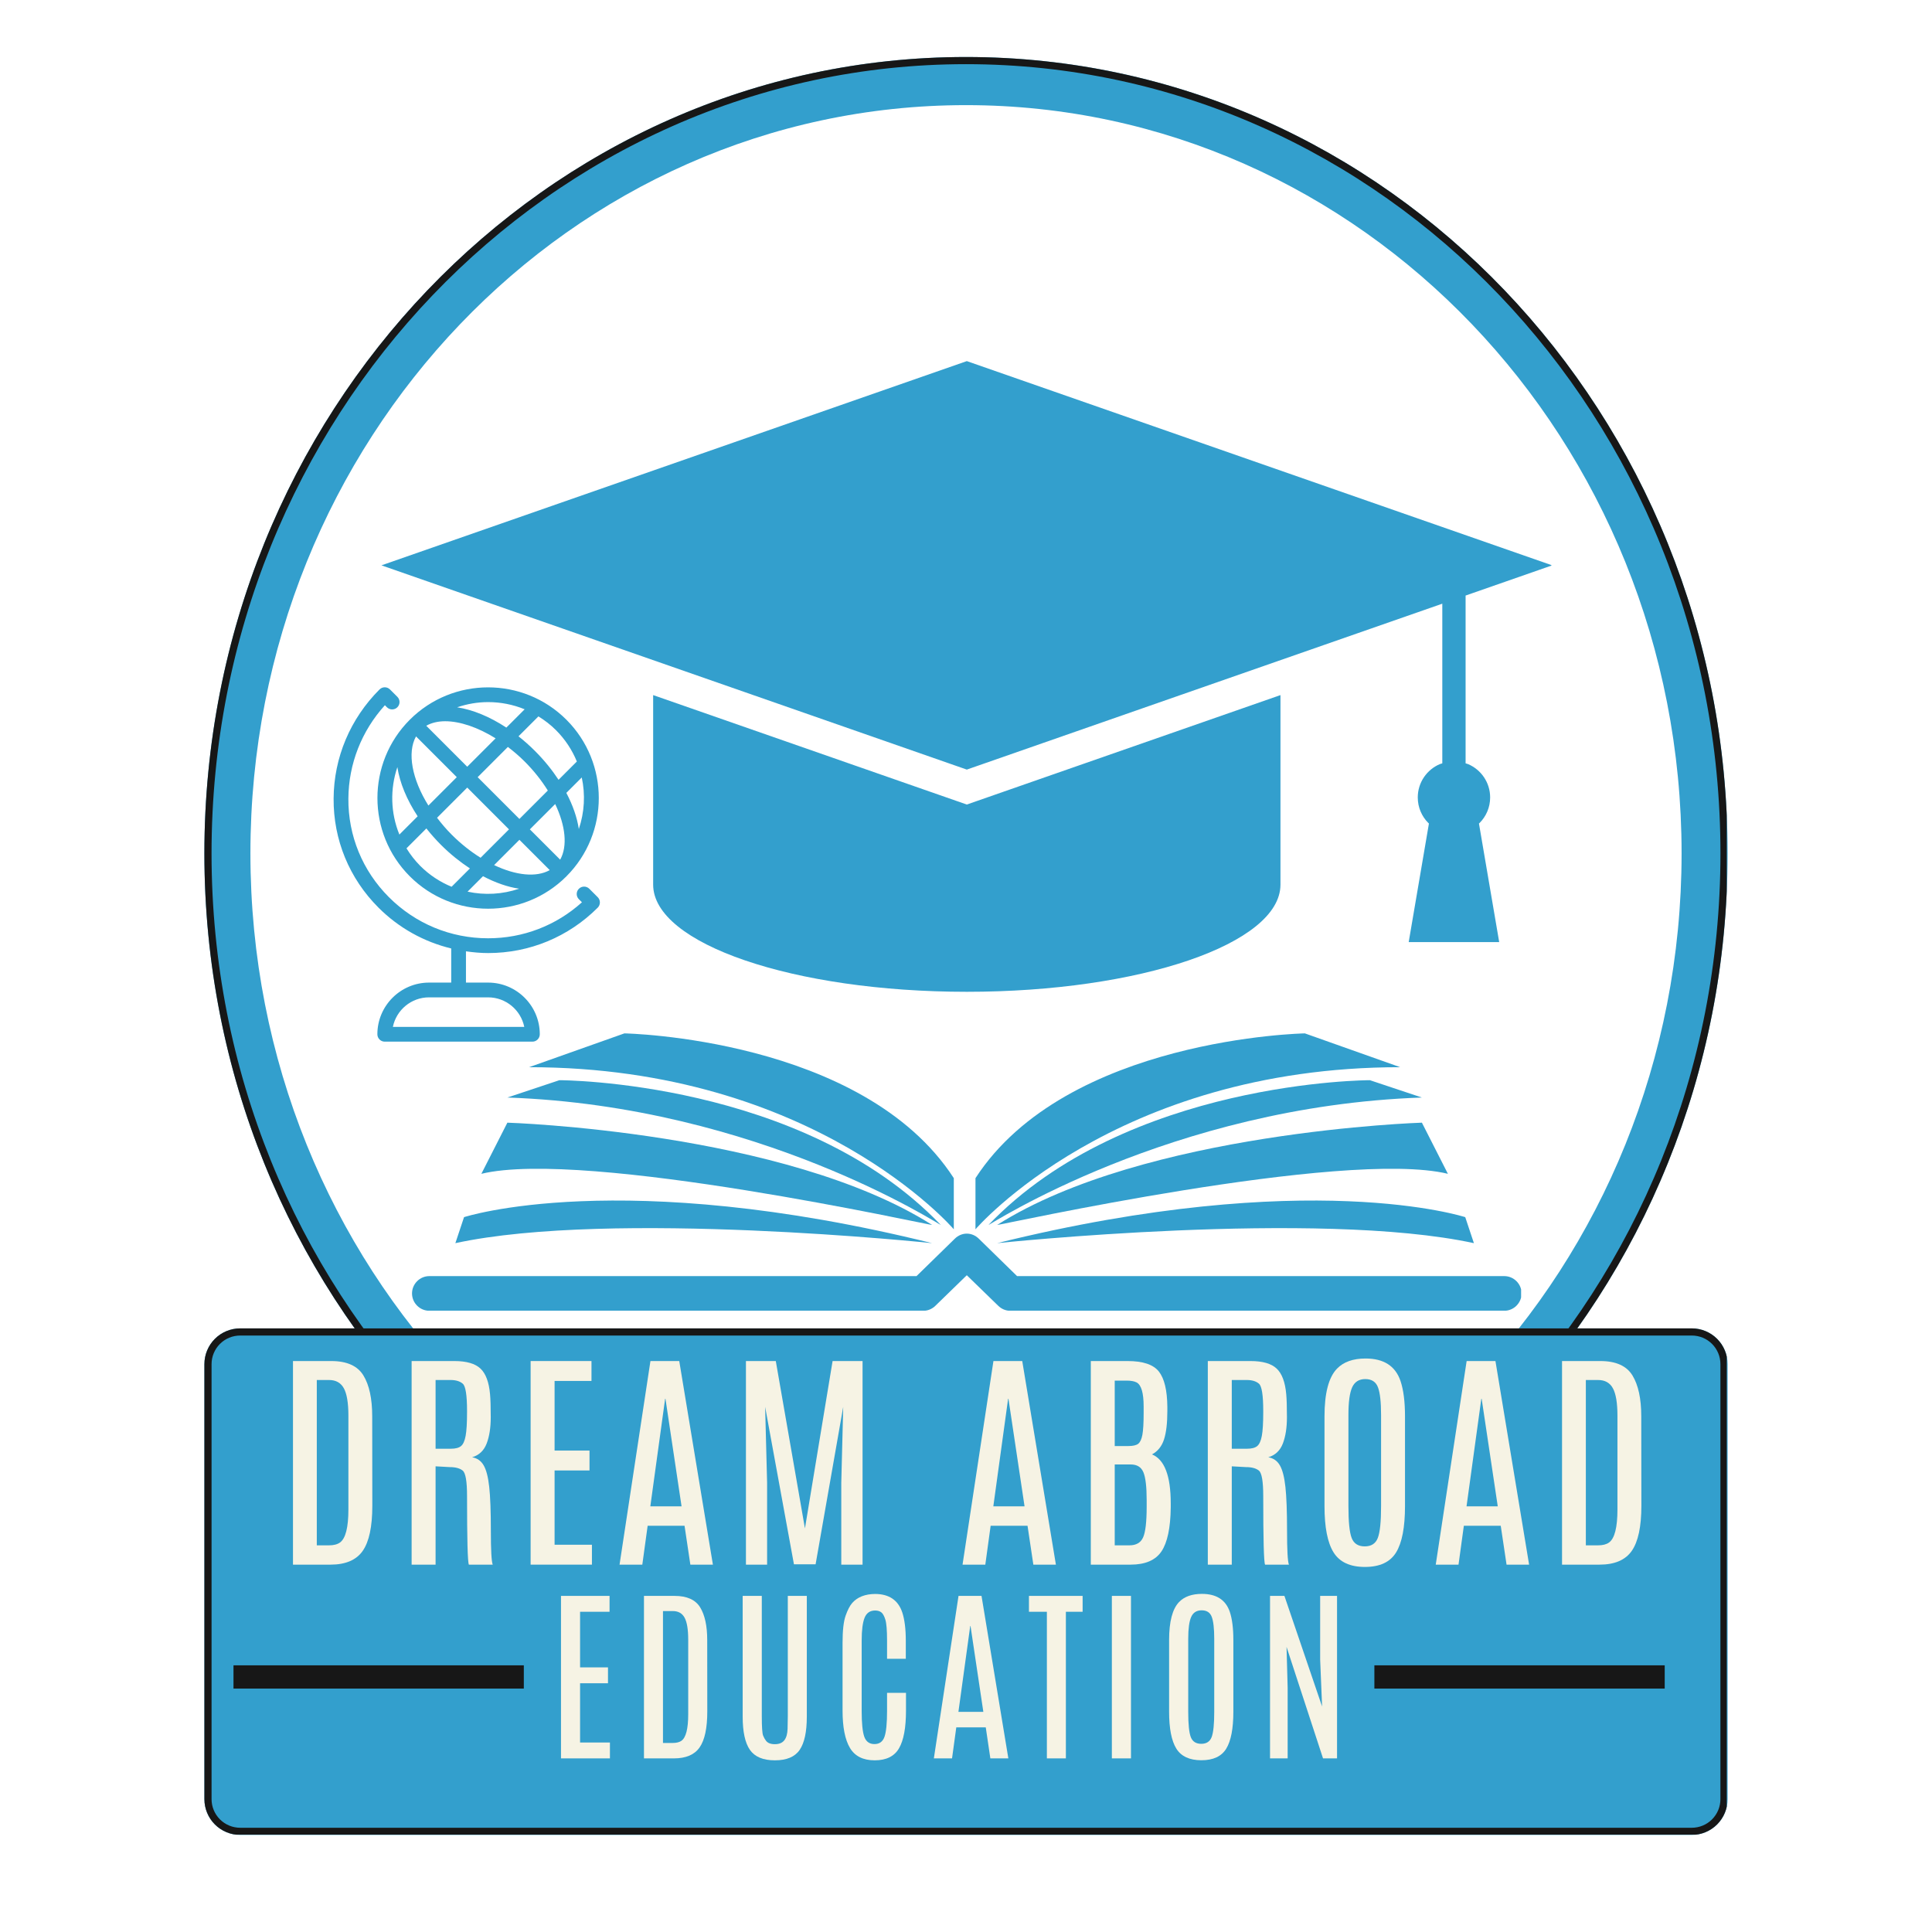 <svg xmlns="http://www.w3.org/2000/svg" xmlns:xlink="http://www.w3.org/1999/xlink" width="1080" viewBox="0 0 810 810" height="1080" preserveAspectRatio="xMidYMid meet"><defs><g></g><clipPath id="5b305223d2"><path d="M 85.691 23.902 L 724.309 23.902 L 724.309 692 L 85.691 692 Z M 85.691 23.902 " clip-rule="nonzero"></path></clipPath><clipPath id="3bc639caa7"><path d="M 405 23.902 C 228.648 23.902 85.691 173.379 85.691 357.77 C 85.691 542.164 228.648 691.641 405 691.641 C 581.352 691.641 724.309 542.164 724.309 357.77 C 724.309 173.379 581.352 23.902 405 23.902 Z M 405 23.902 " clip-rule="nonzero"></path></clipPath><clipPath id="8287b128b3"><path d="M 0.691 0.902 L 639.309 0.902 L 639.309 668.68 L 0.691 668.68 Z M 0.691 0.902 " clip-rule="nonzero"></path></clipPath><clipPath id="0cd5ead66f"><path d="M 320 0.902 C 143.648 0.902 0.691 150.379 0.691 334.77 C 0.691 519.164 143.648 668.641 320 668.641 C 496.352 668.641 639.309 519.164 639.309 334.77 C 639.309 150.379 496.352 0.902 320 0.902 Z M 320 0.902 " clip-rule="nonzero"></path></clipPath><clipPath id="bc2f09f564"><rect x="0" width="640" y="0" height="669"></rect></clipPath><clipPath id="8edec92104"><path d="M 85.691 23.902 L 723.941 23.902 L 723.941 691.402 L 85.691 691.402 Z M 85.691 23.902 " clip-rule="nonzero"></path></clipPath><clipPath id="ef8c2a882f"><path d="M 404.996 23.902 C 228.648 23.902 85.691 173.379 85.691 357.77 C 85.691 542.156 228.648 691.633 404.996 691.633 C 581.344 691.633 724.305 542.156 724.305 357.77 C 724.305 173.379 581.344 23.902 404.996 23.902 Z M 404.996 23.902 " clip-rule="nonzero"></path></clipPath><clipPath id="d6570a4545"><path d="M 104.988 44.078 L 705.012 44.078 L 705.012 672 L 104.988 672 Z M 104.988 44.078 " clip-rule="nonzero"></path></clipPath><clipPath id="3ad1de7868"><path d="M 405 44.078 C 239.309 44.078 104.988 184.523 104.988 357.77 C 104.988 531.02 239.309 671.465 405 671.465 C 570.691 671.465 705.012 531.02 705.012 357.77 C 705.012 184.523 570.691 44.078 405 44.078 Z M 405 44.078 " clip-rule="nonzero"></path></clipPath><clipPath id="53949c36bf"><path d="M 0.988 0.078 L 601.012 0.078 L 601.012 627.52 L 0.988 627.52 Z M 0.988 0.078 " clip-rule="nonzero"></path></clipPath><clipPath id="108b373b22"><path d="M 301 0.078 C 135.309 0.078 0.988 140.523 0.988 313.77 C 0.988 487.02 135.309 627.465 301 627.465 C 466.691 627.465 601.012 487.02 601.012 313.77 C 601.012 140.523 466.691 0.078 301 0.078 Z M 301 0.078 " clip-rule="nonzero"></path></clipPath><clipPath id="2a917faffa"><rect x="0" width="602" y="0" height="628"></rect></clipPath><clipPath id="691bd4ad50"><path d="M 172.73 517 L 637.73 517 L 637.73 549.5 L 172.73 549.5 Z M 172.73 517 " clip-rule="nonzero"></path></clipPath><clipPath id="13e673798d"><path d="M 221 433.25 L 400 433.25 L 400 516 L 221 516 Z M 221 433.25 " clip-rule="nonzero"></path></clipPath><clipPath id="4875fb6720"><path d="M 408 433.25 L 588 433.25 L 588 516 L 408 516 Z M 408 433.25 " clip-rule="nonzero"></path></clipPath><clipPath id="31269e743a"><path d="M 159.926 151.398 L 650.426 151.398 L 650.426 415.816 L 159.926 415.816 Z M 159.926 151.398 " clip-rule="nonzero"></path></clipPath><clipPath id="813de81bd3"><path d="M 139.746 288 L 252 288 L 252 436.609 L 139.746 436.609 Z M 139.746 288 " clip-rule="nonzero"></path></clipPath><clipPath id="bc8c077d8c"><path d="M 85.691 556.93 L 724.473 556.93 L 724.473 769.305 L 85.691 769.305 Z M 85.691 556.93 " clip-rule="nonzero"></path></clipPath><clipPath id="f40dc35d16"><path d="M 100.691 556.93 L 709.309 556.93 C 713.289 556.93 717.105 558.508 719.918 561.32 C 722.73 564.133 724.309 567.949 724.309 571.93 L 724.309 754.305 C 724.309 758.281 722.73 762.098 719.918 764.91 C 717.105 767.723 713.289 769.305 709.309 769.305 L 100.691 769.305 C 96.711 769.305 92.895 767.723 90.082 764.91 C 87.27 762.098 85.691 758.281 85.691 754.305 L 85.691 571.93 C 85.691 567.949 87.27 564.133 90.082 561.32 C 92.895 558.508 96.711 556.93 100.691 556.93 Z M 100.691 556.93 " clip-rule="nonzero"></path></clipPath><clipPath id="db8e309486"><path d="M 0.691 0.93 L 639.32 0.93 L 639.32 213.305 L 0.691 213.305 Z M 0.691 0.93 " clip-rule="nonzero"></path></clipPath><clipPath id="8ab1451dfa"><path d="M 15.691 0.93 L 624.309 0.93 C 628.289 0.93 632.105 2.508 634.918 5.32 C 637.73 8.133 639.309 11.949 639.309 15.93 L 639.309 198.305 C 639.309 202.281 637.73 206.098 634.918 208.91 C 632.105 211.723 628.289 213.305 624.309 213.305 L 15.691 213.305 C 11.711 213.305 7.895 211.723 5.082 208.91 C 2.27 206.098 0.691 202.281 0.691 198.305 L 0.691 15.93 C 0.691 11.949 2.27 8.133 5.082 5.32 C 7.895 2.508 11.711 0.93 15.691 0.93 Z M 15.691 0.93 " clip-rule="nonzero"></path></clipPath><clipPath id="043170af1f"><rect x="0" width="640" y="0" height="214"></rect></clipPath><clipPath id="23548bb681"><path d="M 85.691 556.93 L 723.941 556.93 L 723.941 769.18 L 85.691 769.18 Z M 85.691 556.93 " clip-rule="nonzero"></path></clipPath><clipPath id="bb89026ca0"><path d="M 100.699 556.93 L 709.297 556.93 C 713.273 556.93 717.09 558.508 719.902 561.32 C 722.715 564.133 724.293 567.949 724.293 571.93 L 724.293 754.297 C 724.293 758.273 722.715 762.09 719.902 764.902 C 717.09 767.715 713.273 769.297 709.297 769.297 L 100.699 769.297 C 96.719 769.297 92.902 767.715 90.09 764.902 C 87.277 762.09 85.699 758.273 85.699 754.297 L 85.699 571.93 C 85.699 567.949 87.277 564.133 90.09 561.32 C 92.902 558.508 96.719 556.93 100.699 556.93 Z M 100.699 556.93 " clip-rule="nonzero"></path></clipPath><clipPath id="7d53c5126d"><rect x="0" width="591" y="0" height="145"></rect></clipPath><clipPath id="9ac5104643"><rect x="0" width="348" y="0" height="114"></rect></clipPath></defs><rect x="-81" width="972" fill="#ffffff" y="-81" height="972" fill-opacity="1"></rect><rect x="-81" width="972" fill="#ffffff" y="-81" height="972" fill-opacity="1"></rect><g clip-path="url(#5b305223d2)"><g clip-path="url(#3bc639caa7)"><g transform="matrix(1, 0, 0, 1, 85, 23)"><g clip-path="url(#bc2f09f564)"><g clip-path="url(#8287b128b3)"><g clip-path="url(#0cd5ead66f)"><path fill="#339fcd" d="M 0.691 0.902 L 639.309 0.902 L 639.309 669.457 L 0.691 669.457 Z M 0.691 0.902 " fill-opacity="1" fill-rule="nonzero"></path></g></g></g></g></g></g><g clip-path="url(#8edec92104)"><g clip-path="url(#ef8c2a882f)"><path stroke-linecap="butt" transform="matrix(0.75, 0, 0, 0.75, 85.69, 23.903)" fill="none" stroke-linejoin="miter" d="M 425.742 -0.001 C 190.612 -0.001 0.002 199.301 0.002 445.156 C 0.002 691.004 190.612 890.307 425.742 890.307 C 660.872 890.307 851.487 691.004 851.487 445.156 C 851.487 199.301 660.872 -0.001 425.742 -0.001 Z M 425.742 -0.001 " stroke="#171717" stroke-width="8" stroke-opacity="1" stroke-miterlimit="4"></path></g></g><g clip-path="url(#d6570a4545)"><g clip-path="url(#3ad1de7868)"><g transform="matrix(1, 0, 0, 1, 104, 44)"><g clip-path="url(#2a917faffa)"><g clip-path="url(#53949c36bf)"><g clip-path="url(#108b373b22)"><path fill="#ffffff" d="M 0.988 0.078 L 601.012 0.078 L 601.012 628.23 L 0.988 628.23 Z M 0.988 0.078 " fill-opacity="1" fill-rule="nonzero"></path></g></g></g></g></g></g><g clip-path="url(#691bd4ad50)"><path fill="#339fcd" d="M 630.66 549.547 L 423.508 549.547 C 421.691 549.547 419.875 548.82 418.422 547.367 L 405.336 534.648 L 392.254 547.367 C 390.801 548.82 388.98 549.547 387.164 549.547 L 180.012 549.547 C 176.016 549.547 172.742 546.277 172.742 542.277 C 172.742 538.281 176.016 535.012 180.012 535.012 L 384.258 535.012 L 400.25 519.383 C 403.156 516.477 407.516 516.477 410.426 519.383 L 426.414 535.012 L 630.66 535.012 C 634.66 535.012 637.93 538.281 637.93 542.277 C 637.93 546.277 634.66 549.547 630.66 549.547 Z M 630.66 549.547 " fill-opacity="1" fill-rule="nonzero"></path></g><g clip-path="url(#13e673798d)"><path fill="#339fcd" d="M 221.805 447.426 L 261.781 433.25 C 261.781 433.25 361.727 435.066 399.887 493.945 L 399.887 515.387 C 399.887 515.387 341.738 447.426 221.805 447.426 Z M 221.805 447.426 " fill-opacity="1" fill-rule="nonzero"></path></g><path fill="#339fcd" d="M 212.719 460.145 L 234.527 452.875 C 234.527 452.875 336.285 452.875 394.434 513.57 C 394.434 513.934 318.113 463.777 212.719 460.145 Z M 212.719 460.145 " fill-opacity="1" fill-rule="nonzero"></path><path fill="#339fcd" d="M 201.816 492.125 L 212.719 470.684 C 212.719 470.684 329.016 474.316 390.801 513.57 C 390.801 513.934 245.43 481.586 201.816 492.125 Z M 201.816 492.125 " fill-opacity="1" fill-rule="nonzero"></path><path fill="#339fcd" d="M 194.547 510.297 C 194.547 510.297 259.965 488.855 390.801 521.199 C 390.801 521.199 256.332 507.027 190.914 521.199 Z M 194.547 510.297 " fill-opacity="1" fill-rule="nonzero"></path><g clip-path="url(#4875fb6720)"><path fill="#339fcd" d="M 587.051 447.426 L 547.074 433.25 C 547.074 433.25 447.129 435.066 408.973 493.945 L 408.973 515.387 C 408.973 515.387 467.121 447.426 587.051 447.426 Z M 587.051 447.426 " fill-opacity="1" fill-rule="nonzero"></path></g><path fill="#339fcd" d="M 596.137 460.145 L 574.332 452.875 C 574.332 452.875 472.57 452.875 414.422 513.57 C 414.422 513.934 490.742 463.777 596.137 460.145 Z M 596.137 460.145 " fill-opacity="1" fill-rule="nonzero"></path><path fill="#339fcd" d="M 607.039 492.125 L 596.137 470.684 C 596.137 470.684 479.84 474.316 418.055 513.57 C 418.055 513.934 563.426 481.586 607.039 492.125 Z M 607.039 492.125 " fill-opacity="1" fill-rule="nonzero"></path><path fill="#339fcd" d="M 614.309 510.297 C 614.309 510.297 548.891 488.855 418.055 521.199 C 418.055 521.199 552.523 507.027 617.941 521.199 Z M 614.309 510.297 " fill-opacity="1" fill-rule="nonzero"></path><g clip-path="url(#31269e743a)"><path fill="#339fcd" d="M 273.836 291.422 L 405.34 337.305 L 536.84 291.422 L 536.84 370.875 C 536.84 395.695 477.965 415.816 405.34 415.816 C 332.715 415.816 273.836 395.695 273.836 370.875 Z M 405.34 151.398 L 650.754 237.023 L 614.457 249.688 L 614.457 320.035 L 615.48 320.352 C 620.93 322.652 624.75 328.047 624.75 334.328 C 624.75 338.516 623.051 342.309 620.305 345.055 L 620.059 345.254 L 628.543 394.969 L 590.605 394.969 L 599.086 345.254 L 598.844 345.055 C 596.098 342.309 594.406 338.516 594.406 334.328 C 594.406 328.047 598.227 322.652 603.668 320.352 L 604.691 320.035 L 604.691 253.098 L 405.34 322.652 L 159.926 237.023 Z M 405.34 151.398 " fill-opacity="1" fill-rule="evenodd"></path></g><g clip-path="url(#813de81bd3)"><path fill="#339fcd" d="M 171.816 367.402 C 180.867 376.453 192.758 380.98 204.641 380.98 C 216.527 380.98 228.414 376.461 237.465 367.418 C 237.465 367.418 237.465 367.418 237.469 367.41 C 255.57 349.309 255.57 319.852 237.469 301.75 C 219.363 283.656 189.91 283.656 171.809 301.75 C 171.809 301.75 171.809 301.75 171.805 301.758 C 171.805 301.758 171.805 301.758 171.797 301.762 C 153.715 319.863 153.723 349.309 171.816 367.402 Z M 176.191 363.027 C 173.934 360.762 172.031 358.281 170.422 355.668 L 178.762 347.328 C 180.629 349.695 182.691 352.02 184.945 354.273 C 188.812 358.137 192.895 361.383 197.016 364.094 L 189.336 371.773 C 184.551 369.816 180.066 366.902 176.191 363.027 Z M 213.395 347.715 L 201.492 359.617 C 197.32 357.016 193.18 353.75 189.328 349.891 C 187.066 347.633 185.074 345.262 183.238 342.855 L 195.891 330.199 Z M 200.262 325.832 L 212.93 313.16 C 215.332 314.996 217.703 317.004 219.957 319.262 C 223.812 323.113 227.078 327.254 229.676 331.434 L 217.766 343.344 Z M 196.027 373.828 L 202.5 367.355 C 207.676 370.078 212.82 371.875 217.637 372.598 C 210.664 374.969 203.18 375.391 196.027 373.828 Z M 207.16 362.695 L 217.766 352.09 L 230.477 364.797 C 224.855 367.957 216.254 367.039 207.16 362.695 Z M 234.859 360.422 L 222.148 347.711 L 232.766 337.098 C 237.109 346.191 238.016 354.793 234.855 360.422 Z M 242.676 347.562 C 241.945 342.742 240.164 337.598 237.438 332.422 L 243.902 325.961 C 245.461 333.109 245.039 340.586 242.676 347.562 Z M 233.098 306.121 C 236.973 309.996 239.883 314.477 241.848 319.262 L 234.176 326.934 C 231.465 322.816 228.195 318.75 224.332 314.887 C 222.082 312.633 219.754 310.57 217.387 308.703 L 225.738 300.352 C 228.352 301.961 230.832 303.859 233.098 306.121 Z M 204.641 294.359 C 209.855 294.359 215.066 295.367 219.965 297.375 L 212.289 305.051 C 205.305 300.449 198.18 297.535 191.656 296.543 C 195.859 295.113 200.242 294.359 204.641 294.359 Z M 186.648 302.383 C 192.844 302.383 200.363 304.934 207.789 309.551 L 195.883 321.453 L 178.707 304.277 C 180.934 303.02 183.621 302.383 186.648 302.383 Z M 174.422 308.738 L 191.508 325.824 L 179.609 337.727 C 172.73 326.695 170.621 315.535 174.422 308.738 Z M 175.102 342.234 L 167.445 349.891 C 163.75 340.879 163.488 330.801 166.602 321.613 C 167.594 328.141 170.508 335.258 175.102 342.234 Z M 204.641 399.574 C 222.008 399.574 238.332 392.816 250.605 380.539 C 251.18 379.957 251.508 379.164 251.508 378.348 C 251.508 377.523 251.188 376.738 250.605 376.156 L 247.07 372.621 C 245.863 371.414 243.902 371.414 242.695 372.621 C 241.488 373.828 241.488 375.793 242.695 377 L 243.98 378.285 C 233.168 388.043 219.312 393.379 204.641 393.379 C 188.938 393.379 174.168 387.258 163.062 376.152 C 151.988 365.078 145.945 350.398 146.059 334.812 C 146.156 320.289 151.574 306.504 161.367 295.672 L 162.219 296.523 C 163.426 297.73 165.391 297.73 166.598 296.523 C 167.805 295.316 167.805 293.355 166.598 292.148 L 163.5 289.055 C 162.293 287.848 160.332 287.848 159.125 289.055 C 146.824 301.355 139.984 317.586 139.867 334.77 C 139.742 352.027 146.43 368.285 158.688 380.535 C 167.223 389.07 177.734 394.871 189.168 397.648 L 189.168 411.957 L 179.883 411.957 C 167.934 411.957 158.215 421.676 158.215 433.621 C 158.215 435.332 159.602 436.719 161.312 436.719 L 223.215 436.719 C 224.922 436.719 226.309 435.332 226.309 433.621 C 226.309 421.676 216.59 411.957 204.645 411.957 L 195.355 411.957 L 195.355 398.844 C 198.41 399.277 201.5 399.574 204.645 399.574 Z M 204.637 418.145 C 212.113 418.145 218.367 423.469 219.801 430.527 L 164.715 430.527 C 166.156 423.469 172.402 418.145 179.875 418.145 Z M 204.637 418.145 " fill-opacity="1" fill-rule="nonzero"></path></g><g clip-path="url(#bc8c077d8c)"><g clip-path="url(#f40dc35d16)"><g transform="matrix(1, 0, 0, 1, 85, 556)"><g clip-path="url(#043170af1f)"><g clip-path="url(#db8e309486)"><g clip-path="url(#8ab1451dfa)"><path fill="#339fcd" d="M 0.691 0.93 L 639.473 0.93 L 639.473 213.305 L 0.691 213.305 Z M 0.691 0.93 " fill-opacity="1" fill-rule="nonzero"></path></g></g></g></g></g></g><g clip-path="url(#23548bb681)"><g clip-path="url(#bb89026ca0)"><path stroke-linecap="butt" transform="matrix(0.75, 0, 0, 0.75, 85.698, 556.928)" fill="none" stroke-linejoin="miter" d="M 20.002 0.002 L 831.465 0.002 C 836.767 0.002 841.856 2.106 845.606 5.856 C 849.356 9.606 851.46 14.695 851.46 20.002 L 851.46 263.158 C 851.46 268.46 849.356 273.549 845.606 277.299 C 841.856 281.049 836.767 283.158 831.465 283.158 L 20.002 283.158 C 14.694 283.158 9.606 281.049 5.856 277.299 C 2.106 273.549 0.002 268.46 0.002 263.158 L 0.002 20.002 C 0.002 14.695 2.106 9.606 5.856 5.856 C 9.606 2.106 14.694 0.002 20.002 0.002 Z M 20.002 0.002 " stroke="#171717" stroke-width="8" stroke-opacity="1" stroke-miterlimit="4"></path></g></g><path stroke-linecap="butt" transform="matrix(0.75, -0, 0, 0.75, 97.89, 698.197)" fill="none" stroke-linejoin="miter" d="M 0.001 6.498 L 162.298 6.498 " stroke="#171717" stroke-width="13" stroke-opacity="1" stroke-miterlimit="4"></path><path stroke-linecap="butt" transform="matrix(0.75, -0, 0, 0.75, 576.213, 698.197)" fill="none" stroke-linejoin="miter" d="M 0.002 6.498 L 162.299 6.498 " stroke="#171717" stroke-width="13" stroke-opacity="1" stroke-miterlimit="4"></path><g transform="matrix(1, 0, 0, 1, 111, 541)"><g clip-path="url(#7d53c5126d)"><g fill="#f6f3e4" fill-opacity="1"><g transform="translate(4.896, 114.982)"><g><path d="M 6.938 -85.359 L 22.984 -85.359 C 29.516 -85.359 34.008 -83.344 36.469 -79.312 C 38.926 -75.289 40.156 -69.578 40.156 -62.172 L 40.203 -24.688 C 40.203 -15.926 38.859 -9.617 36.172 -5.766 C 33.492 -1.922 28.988 0 22.656 0 L 6.938 0 Z M 30.172 -62.422 C 30.172 -67.754 29.539 -71.582 28.281 -73.906 C 27.02 -76.238 24.945 -77.406 22.062 -77.406 L 16.922 -77.406 L 16.922 -8.094 L 22.062 -8.094 C 24.008 -8.094 25.531 -8.484 26.625 -9.266 C 28.988 -10.941 30.172 -15.566 30.172 -23.141 Z M 30.172 -62.422 "></path></g></g></g><g fill="#f6f3e4" fill-opacity="1"><g transform="translate(54.591, 114.982)"><g><path d="M 6.984 -85.359 L 24.875 -85.359 C 29.957 -85.359 33.613 -84.305 35.844 -82.203 C 38.07 -80.109 39.41 -76.535 39.859 -71.484 C 40.055 -69.422 40.156 -66.195 40.156 -61.812 C 40.156 -57.426 39.582 -53.742 38.438 -50.766 C 37.289 -47.797 35.258 -45.879 32.344 -45.016 C 34.477 -44.648 36.094 -43.52 37.188 -41.625 C 38.289 -39.738 39.066 -36.734 39.516 -32.609 C 39.973 -28.492 40.203 -22.367 40.203 -14.234 C 40.203 -6.098 40.461 -1.352 40.984 0 L 30.984 0 C 30.473 -1.031 30.219 -10.617 30.219 -28.766 C 30.219 -34.867 29.617 -38.414 28.422 -39.406 C 27.223 -40.395 25.41 -40.891 22.984 -40.891 L 17.031 -41.219 L 17.031 0 L 6.984 0 Z M 30.219 -64.453 C 30.219 -71.016 29.625 -74.812 28.438 -75.844 C 27.258 -76.883 25.555 -77.406 23.328 -77.406 L 17.031 -77.406 L 17.031 -48.594 L 23.422 -48.594 C 25.359 -48.594 26.781 -48.961 27.688 -49.703 C 28.594 -50.453 29.238 -51.879 29.625 -53.984 C 30.02 -56.086 30.219 -59.383 30.219 -63.875 Z M 30.219 -64.453 "></path></g></g></g><g fill="#f6f3e4" fill-opacity="1"><g transform="translate(104.481, 114.982)"><g><path d="M 6.984 -85.359 L 32.5 -85.359 L 32.5 -77.016 L 17.031 -77.016 L 17.031 -47.828 L 31.672 -47.828 L 31.672 -39.484 L 17.031 -39.484 L 17.031 -8.344 L 32.688 -8.344 L 32.688 0 L 6.984 0 Z M 6.984 -85.359 "></path></g></g></g><g fill="#f6f3e4" fill-opacity="1"><g transform="translate(145.545, 114.982)"><g><path d="M 16.156 -85.359 L 28.234 -85.359 L 42.344 0 L 32.891 0 L 30.453 -16.297 L 14.984 -16.297 L 12.75 0 L 3.203 0 Z M 16.109 -24.438 L 29.203 -24.438 L 22.453 -69.547 L 22.312 -69.547 Z M 16.109 -24.438 "></path></g></g></g><g fill="#f6f3e4" fill-opacity="1"><g transform="translate(194.756, 114.982)"><g><path d="M 43.312 -85.359 L 55.875 -85.359 L 55.875 0 L 46.953 0 L 46.953 -34.234 L 47.766 -66.156 L 36.188 -0.141 L 27.109 -0.141 L 15.031 -66.156 L 15.859 -34.234 L 15.859 0 L 6.984 0 L 6.984 -85.359 L 19.5 -85.359 L 31.719 -15.188 Z M 43.312 -85.359 "></path></g></g></g><g fill="#f6f3e4" fill-opacity="1"><g transform="translate(261.278, 114.982)"><g></g></g></g><g fill="#f6f3e4" fill-opacity="1"><g transform="translate(289.346, 114.982)"><g><path d="M 16.156 -85.359 L 28.234 -85.359 L 42.344 0 L 32.891 0 L 30.453 -16.297 L 14.984 -16.297 L 12.75 0 L 3.203 0 Z M 16.109 -24.438 L 29.203 -24.438 L 22.453 -69.547 L 22.312 -69.547 Z M 16.109 -24.438 "></path></g></g></g><g fill="#f6f3e4" fill-opacity="1"><g transform="translate(338.557, 114.982)"><g><path d="M 7.766 -85.359 L 23.188 -85.359 C 29.613 -85.359 33.984 -83.895 36.297 -80.969 C 38.609 -78.039 39.797 -73.102 39.859 -66.156 L 39.859 -64.312 C 39.859 -59.301 39.391 -55.352 38.453 -52.469 C 37.516 -49.594 35.836 -47.508 33.422 -46.219 C 38.66 -44.082 41.281 -37.242 41.281 -25.703 L 41.281 -23.906 C 41.176 -15.375 39.879 -9.254 37.391 -5.547 C 34.898 -1.848 30.582 0 24.438 0 L 7.766 0 Z M 31.188 -27.156 C 31.188 -32.656 30.734 -36.504 29.828 -38.703 C 28.922 -40.898 27.145 -42 24.5 -42 L 17.797 -42 L 17.797 -8.094 L 23.953 -8.094 C 26.805 -8.094 28.723 -9.207 29.703 -11.438 C 30.691 -13.676 31.188 -17.93 31.188 -24.203 Z M 29.922 -66.016 C 29.922 -66.109 29.922 -66.203 29.922 -66.297 C 29.922 -71.984 28.938 -75.348 26.969 -76.391 C 26 -76.898 24.594 -77.156 22.75 -77.156 L 17.797 -77.156 L 17.797 -49.719 L 23.469 -49.719 C 25.414 -49.719 26.801 -50.031 27.625 -50.656 C 28.445 -51.289 29.035 -52.547 29.391 -54.422 C 29.742 -56.297 29.922 -59.363 29.922 -63.625 Z M 29.922 -66.016 "></path></g></g></g><g fill="#f6f3e4" fill-opacity="1"><g transform="translate(388.398, 114.982)"><g><path d="M 6.984 -85.359 L 24.875 -85.359 C 29.957 -85.359 33.613 -84.305 35.844 -82.203 C 38.07 -80.109 39.41 -76.535 39.859 -71.484 C 40.055 -69.422 40.156 -66.195 40.156 -61.812 C 40.156 -57.426 39.582 -53.742 38.438 -50.766 C 37.289 -47.797 35.258 -45.879 32.344 -45.016 C 34.477 -44.648 36.094 -43.52 37.188 -41.625 C 38.289 -39.738 39.066 -36.734 39.516 -32.609 C 39.973 -28.492 40.203 -22.367 40.203 -14.234 C 40.203 -6.098 40.461 -1.352 40.984 0 L 30.984 0 C 30.473 -1.031 30.219 -10.617 30.219 -28.766 C 30.219 -34.867 29.617 -38.414 28.422 -39.406 C 27.223 -40.395 25.41 -40.891 22.984 -40.891 L 17.031 -41.219 L 17.031 0 L 6.984 0 Z M 30.219 -64.453 C 30.219 -71.016 29.625 -74.812 28.438 -75.844 C 27.258 -76.883 25.555 -77.406 23.328 -77.406 L 17.031 -77.406 L 17.031 -48.594 L 23.422 -48.594 C 25.359 -48.594 26.781 -48.961 27.688 -49.703 C 28.594 -50.453 29.238 -51.879 29.625 -53.984 C 30.02 -56.086 30.219 -59.383 30.219 -63.875 Z M 30.219 -64.453 "></path></g></g></g><g fill="#f6f3e4" fill-opacity="1"><g transform="translate(438.287, 114.982)"><g><path d="M 6.016 -62.172 C 6.016 -71.879 7.758 -78.539 11.25 -82.156 C 14 -85 17.992 -86.422 23.234 -86.422 C 30.859 -86.422 35.738 -83.285 37.875 -77.016 C 39.133 -73.297 39.766 -68.348 39.766 -62.172 L 39.766 -24.547 C 39.766 -15.648 38.52 -9.172 36.031 -5.109 C 33.539 -1.055 29.18 0.969 22.953 0.969 C 16.734 0.969 12.352 -1.066 9.812 -5.141 C 7.281 -9.211 6.016 -15.68 6.016 -24.547 Z M 29.734 -62.766 C 29.734 -68.223 29.297 -72.094 28.422 -74.375 C 27.547 -76.656 25.781 -77.797 23.125 -77.797 C 20.477 -77.797 18.633 -76.629 17.594 -74.297 C 16.562 -71.973 16.047 -68.145 16.047 -62.812 L 16.047 -24.438 C 16.047 -17.945 16.5 -13.523 17.406 -11.172 C 18.312 -8.828 20.141 -7.656 22.891 -7.656 C 25.641 -7.656 27.469 -8.844 28.375 -11.219 C 29.281 -13.602 29.734 -18.008 29.734 -24.438 Z M 29.734 -62.766 "></path></g></g></g><g fill="#f6f3e4" fill-opacity="1"><g transform="translate(487.74, 114.982)"><g><path d="M 16.156 -85.359 L 28.234 -85.359 L 42.344 0 L 32.891 0 L 30.453 -16.297 L 14.984 -16.297 L 12.75 0 L 3.203 0 Z M 16.109 -24.438 L 29.203 -24.438 L 22.453 -69.547 L 22.312 -69.547 Z M 16.109 -24.438 "></path></g></g></g><g fill="#f6f3e4" fill-opacity="1"><g transform="translate(536.951, 114.982)"><g><path d="M 6.938 -85.359 L 22.984 -85.359 C 29.516 -85.359 34.008 -83.344 36.469 -79.312 C 38.926 -75.289 40.156 -69.578 40.156 -62.172 L 40.203 -24.688 C 40.203 -15.926 38.859 -9.617 36.172 -5.766 C 33.492 -1.922 28.988 0 22.656 0 L 6.938 0 Z M 30.172 -62.422 C 30.172 -67.754 29.539 -71.582 28.281 -73.906 C 27.02 -76.238 24.945 -77.406 22.062 -77.406 L 16.922 -77.406 L 16.922 -8.094 L 22.062 -8.094 C 24.008 -8.094 25.531 -8.484 26.625 -9.266 C 28.988 -10.941 30.172 -15.566 30.172 -23.141 Z M 30.172 -62.422 "></path></g></g></g></g></g><g transform="matrix(1, 0, 0, 1, 227, 648)"><g clip-path="url(#9ac5104643)"><g fill="#f6f3e4" fill-opacity="1"><g transform="translate(2.621, 89.212)"><g><path d="M 5.578 -68.125 L 25.938 -68.125 L 25.938 -61.469 L 13.578 -61.469 L 13.578 -38.156 L 25.281 -38.156 L 25.281 -31.5 L 13.578 -31.5 L 13.578 -6.656 L 26.094 -6.656 L 26.094 0 L 5.578 0 Z M 5.578 -68.125 "></path></g></g></g><g fill="#f6f3e4" fill-opacity="1"><g transform="translate(37.457, 89.212)"><g><path d="M 5.531 -68.125 L 18.344 -68.125 C 23.551 -68.125 27.133 -66.516 29.094 -63.297 C 31.062 -60.086 32.047 -55.531 32.047 -49.625 L 32.078 -19.703 C 32.078 -12.711 31.004 -7.68 28.859 -4.609 C 26.723 -1.535 23.129 0 18.078 0 L 5.531 0 Z M 24.078 -49.812 C 24.078 -54.07 23.57 -57.129 22.562 -58.984 C 21.562 -60.836 19.91 -61.766 17.609 -61.766 L 13.5 -61.766 L 13.5 -6.469 L 17.609 -6.469 C 19.16 -6.469 20.375 -6.773 21.25 -7.391 C 23.133 -8.734 24.078 -12.426 24.078 -18.469 Z M 24.078 -49.812 "></path></g></g></g><g fill="#f6f3e4" fill-opacity="1"><g transform="translate(79.182, 89.212)"><g><path d="M 24.109 -68.125 L 32.078 -68.125 L 32.078 -17.5 C 32.078 -11.125 31.078 -6.477 29.078 -3.562 C 27.086 -0.645 23.625 0.812 18.688 0.812 C 13.758 0.812 10.273 -0.645 8.234 -3.562 C 6.203 -6.477 5.188 -11.125 5.188 -17.5 L 5.188 -68.125 L 13.203 -68.125 L 13.203 -17.688 C 13.203 -13.145 13.391 -10.426 13.766 -9.531 C 14.141 -8.645 14.531 -7.945 14.938 -7.438 C 15.656 -6.445 16.906 -5.953 18.688 -5.953 C 20.469 -5.953 21.785 -6.492 22.641 -7.578 C 23.492 -8.672 23.953 -10.285 24.016 -12.422 C 24.078 -14.566 24.109 -16.312 24.109 -17.656 Z M 24.109 -68.125 "></path></g></g></g><g fill="#f6f3e4" fill-opacity="1"><g transform="translate(121.45, 89.212)"><g><path d="M 4.797 -48.453 C 4.797 -53.617 5.223 -57.41 6.078 -59.828 C 6.93 -62.254 7.859 -64.035 8.859 -65.172 C 11.055 -67.648 14.258 -68.906 18.469 -68.938 C 24.344 -68.906 28.133 -66.312 29.844 -61.156 C 30.82 -58.188 31.312 -54.238 31.312 -49.312 L 31.312 -41.766 L 23.453 -41.766 L 23.453 -49.344 C 23.453 -53.707 23.211 -56.656 22.734 -58.188 C 22.254 -59.727 21.68 -60.75 21.016 -61.25 C 20.348 -61.75 19.5 -62 18.469 -62 C 16.32 -62 14.844 -60.984 14.031 -58.953 C 13.219 -56.93 12.812 -53.742 12.812 -49.391 L 12.812 -19.891 C 12.812 -14.734 13.176 -11.129 13.906 -9.078 C 14.645 -7.023 16.066 -6 18.172 -6 C 20.273 -6 21.68 -7.031 22.391 -9.094 C 23.098 -11.156 23.453 -14.77 23.453 -19.938 L 23.453 -27.484 L 31.391 -27.484 L 31.391 -20.016 C 31.391 -12.859 30.414 -7.598 28.469 -4.234 C 26.52 -0.867 23.117 0.812 18.266 0.812 C 13.41 0.812 9.953 -0.922 7.891 -4.391 C 5.828 -7.859 4.797 -13.094 4.797 -20.094 Z M 4.797 -48.453 "></path></g></g></g><g fill="#f6f3e4" fill-opacity="1"><g transform="translate(161.975, 89.212)"><g><path d="M 12.891 -68.125 L 22.531 -68.125 L 33.781 0 L 26.234 0 L 24.312 -13 L 11.953 -13 L 10.172 0 L 2.547 0 Z M 12.844 -19.5 L 23.297 -19.5 L 17.922 -55.5 L 17.797 -55.5 Z M 12.844 -19.5 "></path></g></g></g><g fill="#f6f3e4" fill-opacity="1"><g transform="translate(203.314, 89.212)"><g><path d="M 1.078 -68.125 L 23.578 -68.125 L 23.578 -61.469 L 16.562 -61.469 L 16.562 0 L 8.594 0 L 8.594 -61.469 L 1.078 -61.469 Z M 1.078 -68.125 "></path></g></g></g><g fill="#f6f3e4" fill-opacity="1"><g transform="translate(232.964, 89.212)"><g><path d="M 6.188 -68.125 L 14.203 -68.125 L 14.203 0 L 6.188 0 Z M 6.188 -68.125 "></path></g></g></g><g fill="#f6f3e4" fill-opacity="1"><g transform="translate(258.356, 89.212)"><g><path d="M 4.797 -49.625 C 4.797 -57.363 6.191 -62.676 8.984 -65.562 C 11.172 -67.832 14.359 -68.969 18.547 -68.969 C 24.629 -68.969 28.523 -66.469 30.234 -61.469 C 31.234 -58.5 31.734 -54.551 31.734 -49.625 L 31.734 -19.578 C 31.734 -12.484 30.738 -7.316 28.75 -4.078 C 26.77 -0.836 23.297 0.781 18.328 0.781 C 13.359 0.781 9.859 -0.844 7.828 -4.094 C 5.805 -7.352 4.797 -12.516 4.797 -19.578 Z M 23.719 -50.078 C 23.719 -54.441 23.367 -57.531 22.672 -59.344 C 21.984 -61.164 20.578 -62.078 18.453 -62.078 C 16.336 -62.078 14.867 -61.145 14.047 -59.281 C 13.223 -57.426 12.812 -54.375 12.812 -50.125 L 12.812 -19.5 C 12.812 -14.32 13.172 -10.797 13.891 -8.922 C 14.617 -7.047 16.078 -6.109 18.266 -6.109 C 20.461 -6.109 21.922 -7.055 22.641 -8.953 C 23.359 -10.859 23.719 -14.375 23.719 -19.5 Z M 23.719 -50.078 "></path></g></g></g><g fill="#f6f3e4" fill-opacity="1"><g transform="translate(299.888, 89.212)"><g><path d="M 26.594 -68.125 L 33.672 -68.125 L 33.672 0 L 27.797 0 L 12.5 -46.75 L 12.969 -29.562 L 12.969 0 L 5.578 0 L 5.578 -68.125 L 11.609 -68.125 L 27.406 -21.75 L 26.594 -41.453 Z M 26.594 -68.125 "></path></g></g></g></g></g></svg>